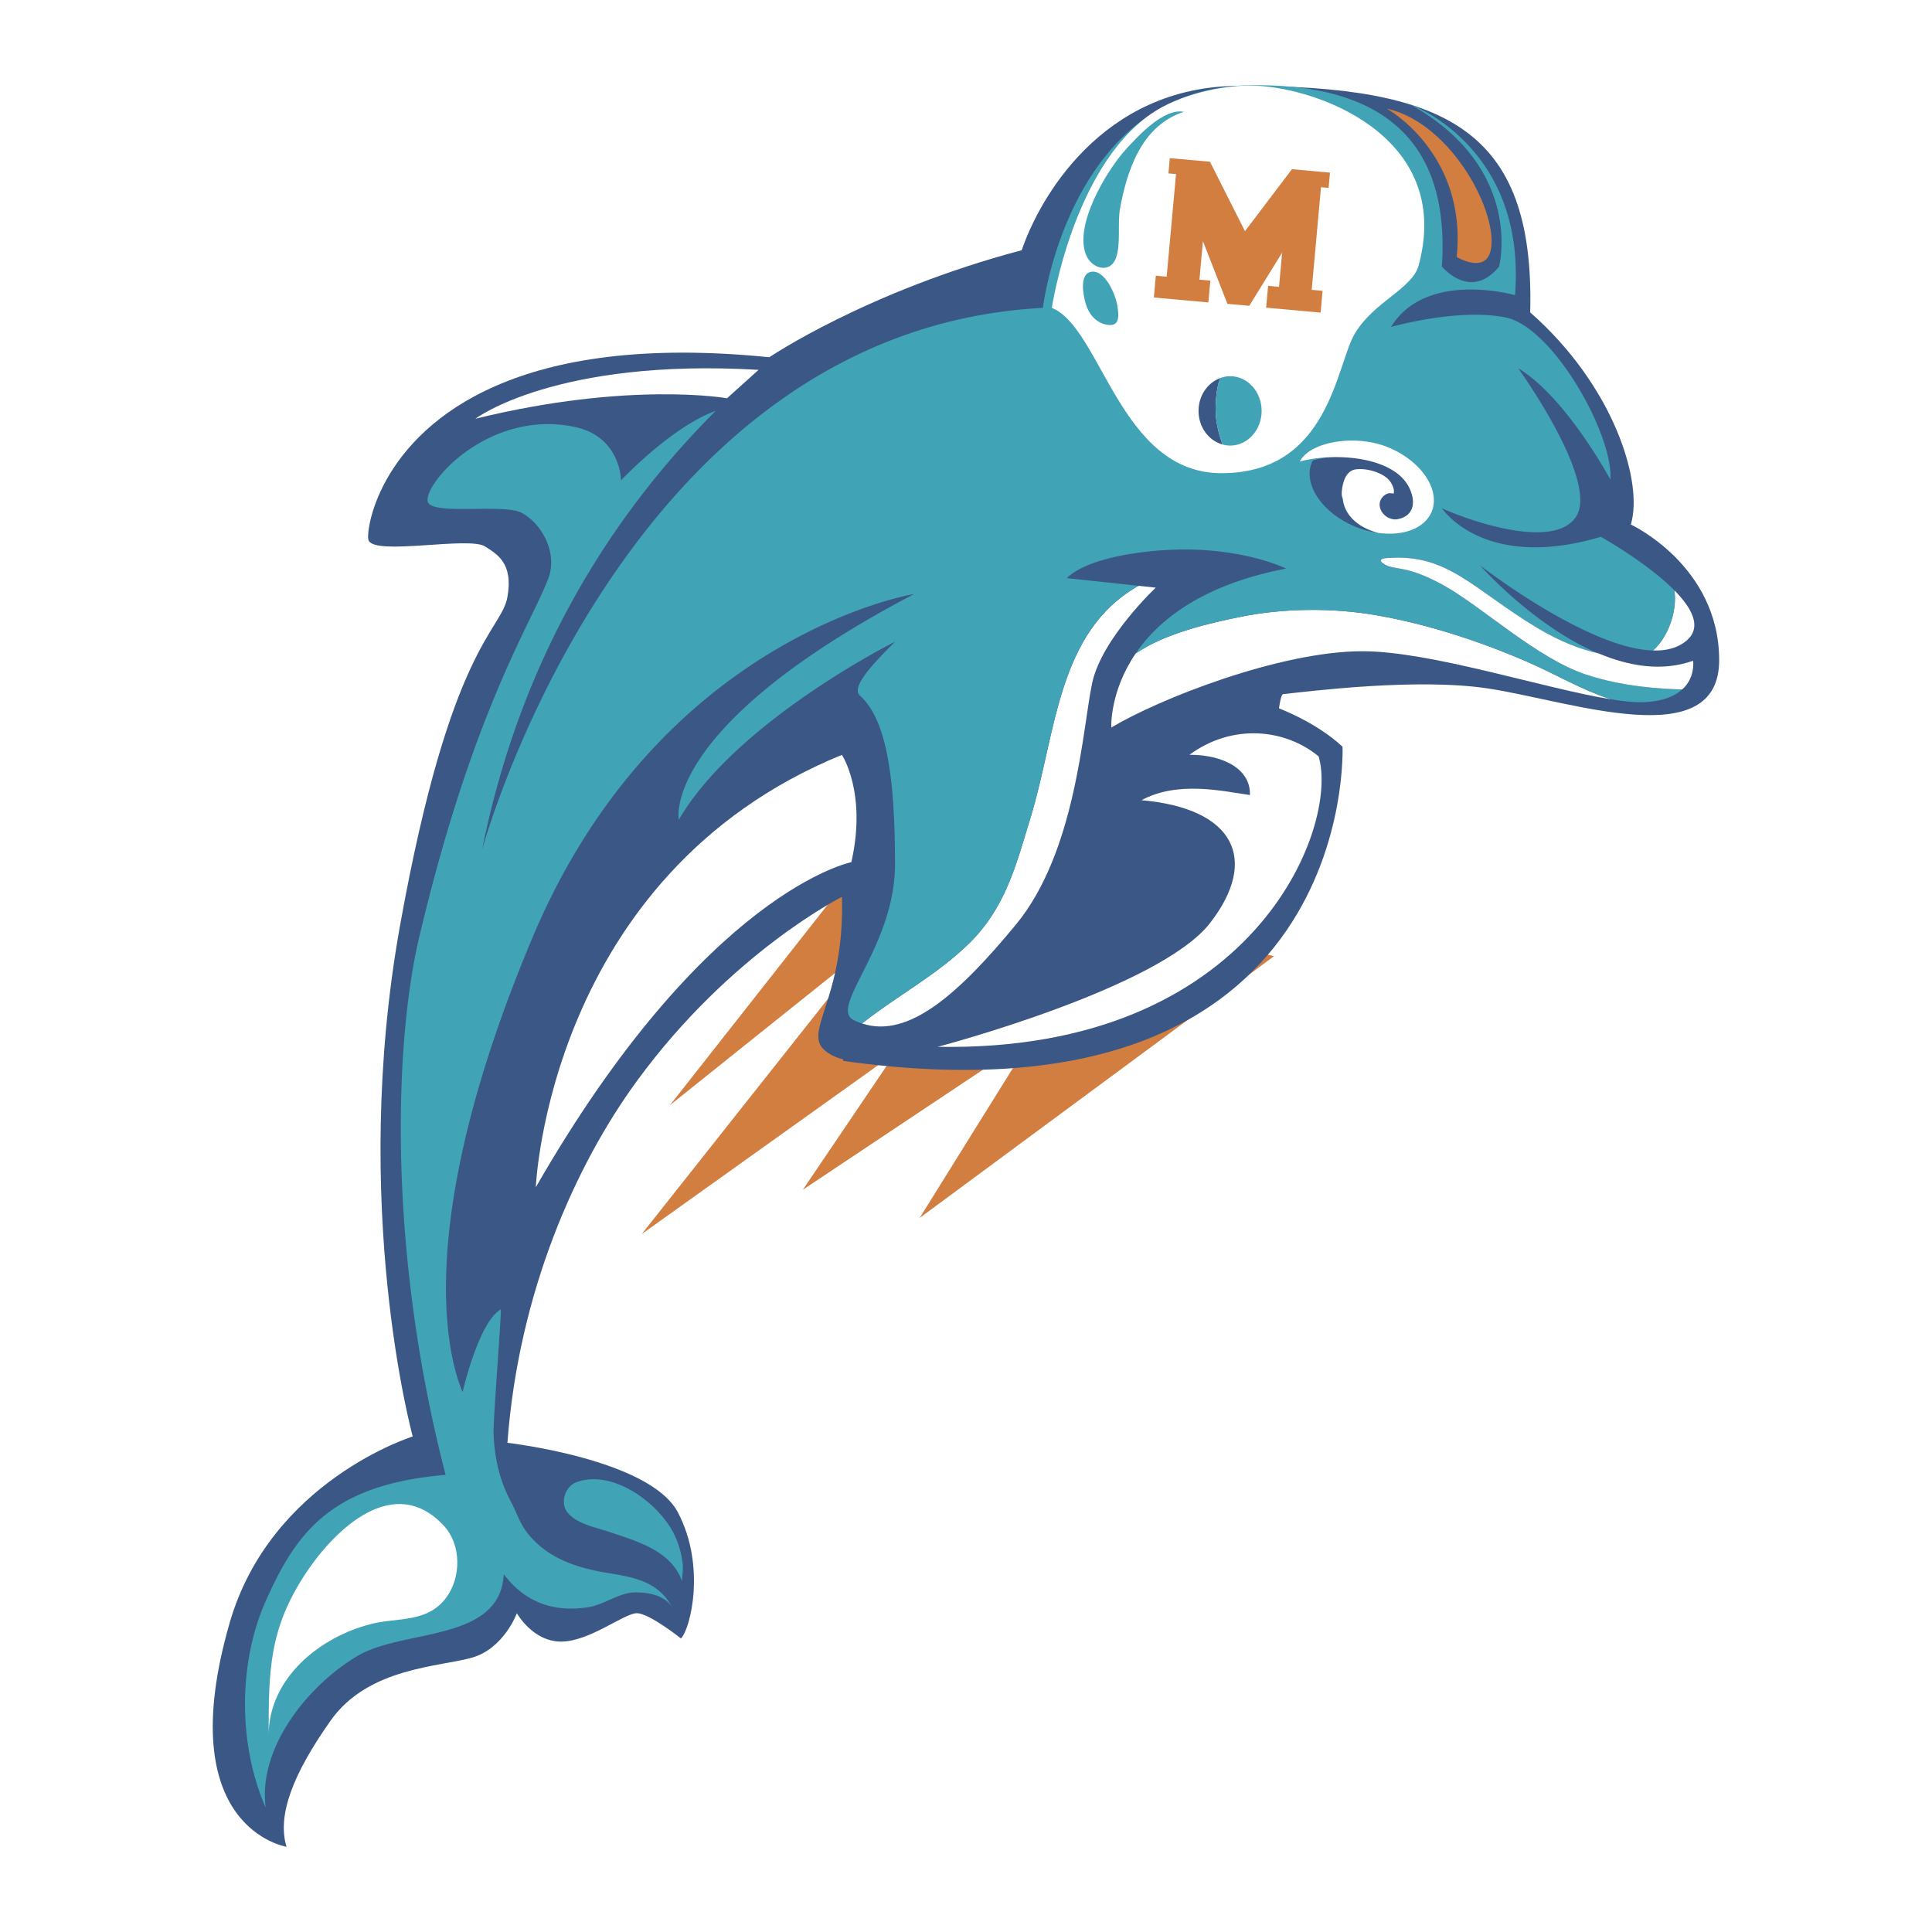 <svg xmlns="http://www.w3.org/2000/svg" width="2500" height="2500" viewBox="0 0 192.756 192.756"><g fill-rule="evenodd" clip-rule="evenodd"><path fill="#fff" d="M0 0h192.756v192.756H0V0z"/><path fill="#d27e41" d="M86.126 85.752l-19.287 24.512 20.092-16.075-22.905 28.932 25.316-18.082-9.243 13.662 22.907-15.267-11.254 18.082 35.363-26.121-40.989-9.643z"/><path d="M133.945 74.5s1.607 38.578-49.827 31.344c.803-44.201 38.978-41.39 49.827-31.344z" fill="#3a5786"/><path d="M131.557 75.465c2.092 6.936-6.363 29.548-38 28.976 0 0 22.092-5.805 27.17-12.35 4.939-6.366 2.402-11.451-6.84-12.255 3.623-1.949 8.006-.917 10.816-.515.109-2.431-2.41-4.018-6.027-4.018 4.283-3.15 9.556-2.593 12.881.162z" fill="#fff"/><path d="M162.707 52.331c1.281-4.208-1.699-13.836-10.039-21.164.471-18.383-8.51-22.615-28.998-22.602-13.859.009-20.07 11.494-21.732 16.398-15.444 4.09-25.183 10.679-25.183 10.679-12.578-1.269-21.27.235-27.251 2.841-11.838 5.156-13.054 14.62-12.734 15.421.629 1.575 10.068-.438 11.648.629 1.079.724 2.834 1.574 2.206 5.038-.63 3.466-5.669 4.72-10.708 32.744-5.036 28.023 1.261 51.003 1.261 51.003s-14.169 4.412-18.26 18.582c-5.936 20.539 5.666 22.352 5.666 22.352-.943-3.146.63-7.242 4.409-12.596 3.779-5.352 11.02-5.352 14.169-6.293 3.146-.949 4.407-4.412 4.407-4.412s1.574 2.832 4.409 2.832c2.833 0 6.296-2.832 7.557-2.832 1.257 0 4.405 2.521 4.405 2.521.948-.947 2.521-7.242-.315-12.598-2.813-5.309-16.999-6.924-16.999-6.924 1.117-15.035 6.816-27.75 12.924-36.107 9.373-12.823 20.449-18.361 20.449-18.361.316 10.39-4.094 13.539-1.573 15.429 4.404 3.301 12.592-3.148 18.257-8.818 5.668-5.669 10.076-19.523 10.076-19.523 3.898-2.66 16.783-5.41 16.783-5.41s.197-1.879.48-1.908c2.6-.271 13.359-1.653 20.521-.552 8.184 1.259 22.979 6.614 22.979-2.833s-8.814-13.536-8.814-13.536z" fill="#3a5786"/><path d="M115.307 58.631l-1.719-.185c-8.137 4.614-8.18 14.677-10.779 23.161-1.436 4.69-2.486 9.006-6.21 12.604-3.23 3.127-7.157 5.18-10.591 7.899 4.621 1.545 9.664-2.977 15.343-9.855 6.031-7.296 6.662-19.668 7.615-24.108.948-4.443 6.341-9.516 6.341-9.516z" fill="#fff"/><path d="M137.303 61.38c-4.314-.751-9.248-.71-13.52.16-3.047.617-7.529 1.628-10.482 3.666-2.609 3.831-2.43 7.38-2.43 7.38 4.756-2.852 16.811-7.612 25.057-7.612 6.869 0 18.129 3.732 24.82 4.798-2.877-.903-5.52-2.504-8.383-3.746-4.773-2.071-9.943-3.756-15.062-4.646zM167.646 64.339c2.396-1.33 1.385-3.443-.594-5.446.311 2.098-.648 4.703-2.133 6.006 1.032.03 1.96-.131 2.727-.56z" fill="#fff"/><path d="M158.238 67.301c-4.922-1.639-10.365-6.769-14.17-8.882-3.805-2.115-4.863-1.48-5.924-2.115-1.055-.634.424-.634.424-.634 5.92-.424 8.463 3.17 14.805 6.979 2.393 1.434 4.451 2.176 6.127 2.545-.117-.047-.23-.089-.344-.136-6.352-2.802-11.49-8.65-11.49-8.65s10.676 8.302 17.254 8.493c1.484-1.303 2.443-3.908 2.133-6.006-2.74-2.772-7.336-5.337-7.336-5.337-11.734 3.487-15.859-2.856-15.859-2.856 1.271.634 10.787 4.441 13.32.951 2.539-3.49-5.707-14.909-5.707-14.909 4.762 2.855 9.197 11.103 9.197 11.103.32-4.442-5.707-15.228-10.469-16.179-4.756-.951-11.414.951-11.414.951 3.484-5.708 12.371-3.171 12.371-3.171 1.162-14.898-10.469-19.034-10.469-19.034 11.42 6.346 8.881 16.178 8.881 16.178-2.854 3.49-5.711 0-5.711 0 .635-9.514-2.859-18.42-19.35-18.081-17.842.37-20.461 22.206-20.461 22.206-41.872 2.203-55.942 54.042-55.942 54.042 3.928-19.551 13.224-33.688 23.297-43.761-4.405 1.573-9.443 6.926-9.443 6.926s0-4.408-4.725-5.353c-8.693-1.74-15.14 5.911-14.535 7.529.493 1.32 7.572.135 9.334 1.058 2.02 1.062 3.627 4.006 2.684 6.525-1.685 4.491-7.556 13.224-12.909 35.892-2.378 10.07-3.262 30.718 2.651 53.574-11.532.965-14.946 5.842-17.959 12.617-2.701 6.074-2.781 14.211.008 20.578-.787-5.984 4.218-12.201 9.165-15.131 4.618-2.734 14.233-1.35 14.588-8.152 2.153 2.844 5.008 3.826 8.463 3.285 1.586-.258 3.062-1.467 4.662-1.473 1.358-.006 3.075.309 3.755 1.639-1.363-2.666-3.646-3.105-6.428-3.564-3.103-.506-6.078-1.432-8.103-4.012-.75-.953-1.055-2.039-1.619-3.082a14.326 14.326 0 0 1-1.425-3.988 18.29 18.29 0 0 1-.321-2.76c-.061-1.377.836-12.531.719-12.465-2.221 1.266-3.807 8.244-3.807 8.244-.951-2.217-5.709-15.225 6.979-45.36 12.686-30.135 38.066-34.26 38.066-34.26-25.38 13.323-23.475 22.523-23.475 22.523 5.71-9.834 21.568-17.763 21.568-17.763-2.214 2.22-4.44 4.545-3.486 5.392 2.737 2.436 3.486 8.566 3.486 16.814 0 8.245-6.657 14.271-4.121 15.542.278.137.552.242.833.338 3.434-2.719 7.361-4.771 10.591-7.899 3.724-3.598 4.775-7.913 6.21-12.604 2.6-8.484 2.643-18.547 10.779-23.161l-7.158-.769c2.322-2.221 8.459-2.855 11.736-2.855 6.342 0 10.146 1.904 10.146 1.904-8.395 1.622-12.752 5.156-15.012 8.479 2.953-2.038 7.436-3.049 10.482-3.666 4.271-.87 9.205-.911 13.52-.16 5.119.89 10.289 2.575 15.062 4.647 2.863 1.242 5.506 2.843 8.383 3.746 1.338.214 2.516.331 3.414.277 1.846-.109 2.977-.631 3.674-1.267-1.929-.033-5.927-.26-9.595-1.482z" fill="#41a3b6"/><path d="M168.227 68.369c.898-1.146.691-2.445.691-2.445-3.117 1.108-6.395.542-9.418-.73-1.676-.369-3.734-1.111-6.127-2.545-6.342-3.81-8.885-7.403-14.805-6.979 0 0-1.479 0-.424.634 1.061.635 2.119 0 5.924 2.115 3.805 2.113 9.248 7.244 14.17 8.882 3.668 1.222 7.666 1.449 9.598 1.481.144-.133.281-.271.391-.413zM44.254 152.193c1.806 1.928 1.774 5.205.239 7.238-1.883 2.496-4.857 1.932-7.465 2.592-5.146 1.305-10.221 5.414-10.227 11.119.006-6.398.012-10.611 3.73-16.215 2.927-4.406 8.787-10.001 13.723-4.734zM83.997 75.314s2.516 3.779.942 10.706c0 0-14.479 2.833-31.481 32.43 0-.001 1.258-31.173 30.539-43.136z" fill="#fff"/><path d="M138.361 10.835s8.033 4.443 6.975 14.805c0 0 2.83 1.711 3.385-.634.847-3.595-3.805-12.689-10.36-14.171z" fill="#d27e41"/><path d="M124.645 8.537c-2.77.01-6.979.869-9.809 2.826-7.822 5.417-9.893 19.353-9.893 19.353 4.957 2.01 6.775 16.494 16.924 16.494 10.783 0 11.418-10.783 13.32-13.957 1.902-3.166 5.713-4.44 6.348-6.766 3.551-13.037-10.523-17.978-16.89-17.95z" fill="#fff"/><path d="M67.337 153.236c-1.44-3.158-6.184-6.752-9.873-5.334-1.066.404-1.587 1.996-.892 2.934.875 1.18 2.792 1.525 4.083 1.961 2.761.93 6.314 1.871 7.384 4.953.023-.572.138-1.107.074-1.699a8.96 8.96 0 0 0-.776-2.815z" fill="#41a3b6"/><path d="M47.428 41.777s8.023-6.071 28.254-4.876l-3.147 2.835c0-.001-9.681-1.736-25.107 2.041z" fill="#fff"/><path d="M121.287 40.522c.037-.882.1-1.932.467-2.804-1.262.452-2.176 1.74-2.176 3.278 0 1.621 1.012 2.971 2.387 3.347-.066-.191-.121-.373-.174-.537-.34-1.043-.551-2.179-.504-3.284z" fill="#3a5786"/><path d="M125.873 40.996c0-1.914-1.408-3.463-3.145-3.463-.35 0-.67.074-.975.185-.367.872-.43 1.922-.467 2.804-.047 1.105.164 2.241.504 3.284.053.164.107.346.174.537.24.068.494.115.764.115 1.737 0 3.145-1.552 3.145-3.462zM111.318 25.794c-.58 1.484-2.312 1.026-2.904-.235-1.381-2.962 2.01-8.57 3.916-10.66 1.215-1.333 3.773-4.128 5.783-3.742-4.182 1.352-5.656 5.775-6.367 9.646-.271 1.49.109 3.612-.428 4.991zM111.441 30.301c.211 1.175.348 2.408-1.111 2.077-1.051-.241-1.691-1.052-2.002-2.053-.227-.749-.701-3.008.547-3.21 1.379-.226 2.4 2.281 2.566 3.186z" fill="#41a3b6"/><path d="M140.67 48.795c-1.502-3.347-6.371-3.779-9.668-2.867-.037.068-.09.122-.117.193-.904 2.188 1.035 5.067 4.336 6.426a9.205 9.205 0 0 0 2.289.617c-1.902-.488-3.678-1.783-3.57-3.973.123-2.411 4.375-1.961 5.092-.086-.943.032-2.215.569-1.662 1.752.248.546.771.813 1.326.855.25.093.52.137.801.078 1.581-.333 1.757-1.689 1.173-2.995z" fill="#3a5786"/><path fill="#d27e41" d="M130.869 28.916l.928-10.239.758.069.136-1.522-3.795-.344-4.685 6.182-3.479-6.897.004-.025-.019-.003-4.006-.361-.137 1.524.758.066-.934 10.238-1.082-.098-.197 2.176 5.438.492.199-2.174-1.088-.098.348-3.839 2.443 6.251 2.182.196 3.277-5.307-.311 3.418-1.087-.099-.2 2.173 5.44.495.193-2.176-1.084-.098z"/><path d="M138.498 44.629c-3.191-1.321-7.779-.605-8.811 1.418 3.297-.912 9.48-.599 10.982 2.748.584 1.306.408 2.662-1.174 2.996-1.385.292-2.607-1.547-1.271-2.442a1.17 1.17 0 0 1 .34-.134c.15-.014.297-.006.475.037.01-.016 0-.037.01-.055.006 0 .014-.002.023 0a.132.132 0 0 1-.018-.041c.098-.406-.24-1.014-.49-1.282-.721-.78-2.309-1.192-3.324-1.04-.65.095-1.014.661-1.191 1.258-.1.339-.311 1.257-.076 1.645.189 1.858 1.805 2.981 3.537 3.429 2.463.342 4.633-.432 5.326-2.111.904-2.188-1.037-5.064-4.338-6.426z" fill="#fff"/></g></svg>